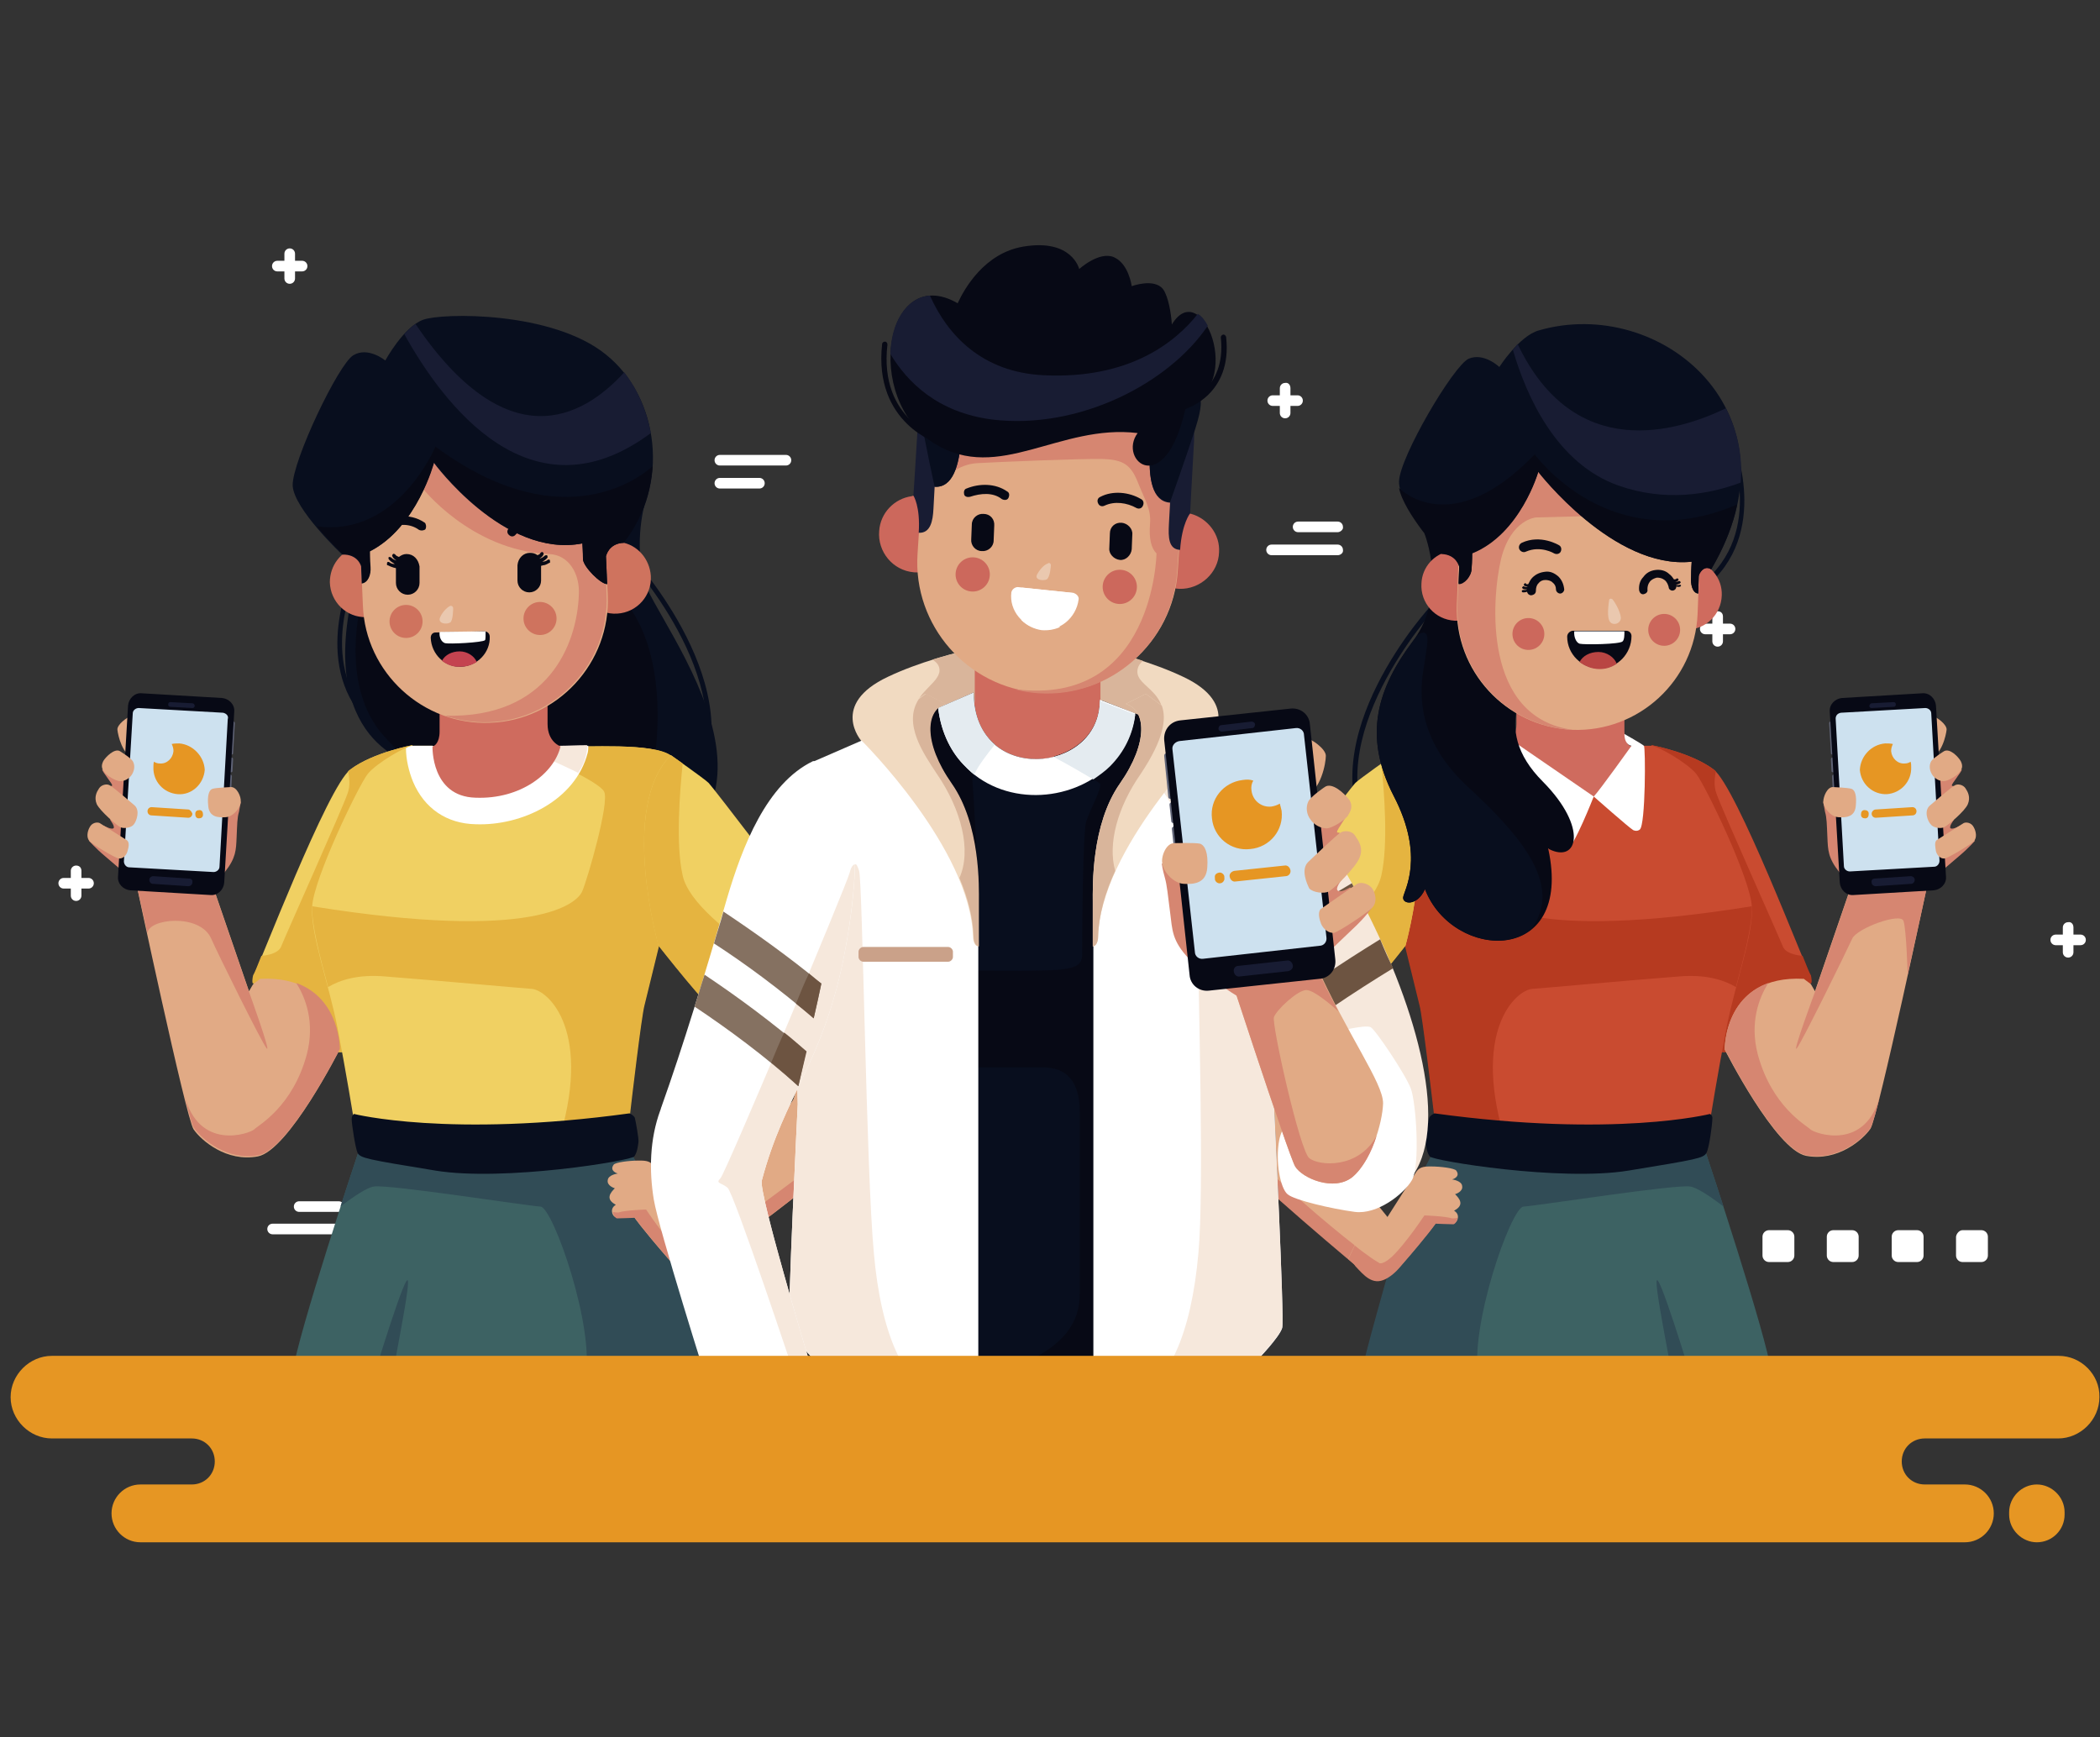 <?xml version="1.0" encoding="utf-8"?>
<!-- Generator: Adobe Illustrator 21.0.0, SVG Export Plug-In . SVG Version: 6.00 Build 0)  -->
<svg version="1.1" id="Layer_1" xmlns="http://www.w3.org/2000/svg" xmlns:xlink="http://www.w3.org/1999/xlink" x="0px" y="0px"
	 viewBox="0 0 355.9 294.4" style="enable-background:new 0 0 355.9 294.4;" xml:space="preserve">
<rect x="0" y="0" width="355.9" height="294.4" fill="#333333" stroke="none"/>
<style type="text/css">
	.st0{fill:#FFFFFF;}
	.st1{fill:#080E1E;}
	.st2{fill:#C94B30;}
	.st3{fill:#B63A20;}
	.st4{fill:#F6E8DC;}
	.st5{fill:#CF6B5E;}
	.st6{fill:#E1AA85;}
	.st7{fill:#D68671;}
	.st8{fill:#F0D062;}
	.st9{fill:#E5B440;}
	.st10{fill:#3D6263;}
	.st11{fill:#314C56;}
	.st12{fill:#5F6376;}
	.st13{fill:#070915;}
	.st14{fill:#CDE1EF;}
	.st15{fill:#E69623;}
	.st16{fill:#181C33;}
	.st17{fill:#CC685C;}
	.st18{fill:#B94543;}
	.st19{fill:#EAC8AF;}
	.st20{fill:#CF735E;}
	.st21{fill:#C44350;}
	.st22{fill:#F1DAC1;}
	.st23{fill:#D9B59B;}
	.st24{fill:#E4EBF0;}
	.st25{fill:#6D5441;}
	.st26{fill:#CAA189;}
	.st27{fill:#857161;}
</style>
<g id="Character_2_">
	<g>
		<g>
			<g>
				<path class="st0" d="M299.8,208.5h3.2c0.6,0,1.1,0.5,1.1,1.1v3.2c0,0.6-0.5,1.1-1.1,1.1h-3.2c-0.6,0-1.1-0.5-1.1-1.1v-3.2
					C298.7,209,299.2,208.5,299.8,208.5z"/>
				<path class="st0" d="M310.7,208.5h3.2c0.6,0,1.1,0.5,1.1,1.1v3.2c0,0.6-0.5,1.1-1.1,1.1h-3.2c-0.6,0-1.1-0.5-1.1-1.1v-3.2
					C309.6,209,310.1,208.5,310.7,208.5z"/>
				<path class="st0" d="M321.7,208.5h3.2c0.6,0,1.1,0.5,1.1,1.1v3.2c0,0.6-0.5,1.1-1.1,1.1h-3.2c-0.6,0-1.1-0.5-1.1-1.1v-3.2
					C320.6,209,321.1,208.5,321.7,208.5z"/>
				<path class="st0" d="M332.6,208.5h3.2c0.6,0,1.1,0.5,1.1,1.1v3.2c0,0.6-0.5,1.1-1.1,1.1h-3.2c-0.6,0-1.1-0.5-1.1-1.1v-3.2
					C331.6,209,332.1,208.5,332.6,208.5z"/>
			</g>
			<path class="st0" d="M226.7,94.1h-11.2c-0.5,0-0.9-0.4-0.9-0.9l0,0c0-0.5,0.4-0.9,0.9-0.9h11.2c0.5,0,0.9,0.4,0.9,0.9l0,0
				C227.7,93.7,227.2,94.1,226.7,94.1z"/>
			<path class="st0" d="M226.7,90.2H220c-0.5,0-0.9-0.4-0.9-0.9l0,0c0-0.5,0.4-0.9,0.9-0.9h6.7c0.5,0,0.9,0.4,0.9,0.9l0,0
				C227.7,89.7,227.2,90.2,226.7,90.2z"/>
			<path class="st0" d="M57.4,209.2H46.2c-0.5,0-0.9-0.4-0.9-0.9l0,0c0-0.5,0.4-0.9,0.9-0.9h11.2c0.5,0,0.9,0.4,0.9,0.9l0,0
				C58.3,208.8,57.9,209.2,57.4,209.2z"/>
			<path class="st0" d="M57.4,205.4h-6.7c-0.5,0-0.9-0.4-0.9-0.9l0,0c0-0.5,0.4-0.9,0.9-0.9h6.7c0.5,0,0.9,0.4,0.9,0.9l0,0
				C58.3,204.9,57.9,205.4,57.4,205.4z"/>
			<path class="st0" d="M122,77.1h11.2c0.5,0,0.9,0.4,0.9,0.9l0,0c0,0.5-0.4,0.9-0.9,0.9H122c-0.5,0-0.9-0.4-0.9-0.9l0,0
				C121.1,77.5,121.5,77.1,122,77.1z"/>
			<path class="st0" d="M122,81h6.7c0.5,0,0.9,0.4,0.9,0.9l0,0c0,0.5-0.4,0.9-0.9,0.9H122c-0.5,0-0.9-0.4-0.9-0.9l0,0
				C121.1,81.4,121.5,81,122,81z"/>
			<path class="st0" d="M218.7,65.8V67h1.2c0.5,0,0.9,0.4,0.9,0.9l0,0c0,0.5-0.4,0.9-0.9,0.9h-1.2v1.2c0,0.5-0.4,0.9-0.9,0.9l0,0
				c-0.5,0-0.9-0.4-0.9-0.9v-1.2h-1.2c-0.5,0-0.9-0.4-0.9-0.9l0,0c0-0.5,0.4-0.9,0.9-0.9h1.2v-1.2c0-0.5,0.4-0.9,0.9-0.9l0,0
				C218.3,64.8,218.7,65.2,218.7,65.8z"/>
			<path class="st0" d="M13.8,147.6v1.2h1.2c0.5,0,0.9,0.4,0.9,0.9l0,0c0,0.5-0.4,0.9-0.9,0.9h-1.2v1.2c0,0.5-0.4,0.9-0.9,0.9l0,0
				c-0.5,0-0.9-0.4-0.9-0.9v-1.2h-1.2c-0.5,0-0.9-0.4-0.9-0.9l0,0c0-0.5,0.4-0.9,0.9-0.9H12v-1.2c0-0.5,0.4-0.9,0.9-0.9l0,0
				C13.5,146.7,13.8,147.1,13.8,147.6z"/>
			<path class="st0" d="M50,43v1.2h1.2c0.5,0,0.9,0.4,0.9,0.9l0,0c0,0.5-0.4,0.9-0.9,0.9H50v1.2c0,0.5-0.4,0.9-0.9,0.9l0,0
				c-0.5,0-0.9-0.4-0.9-0.9v-1.2h-1.2c-0.5,0-0.9-0.4-0.9-0.9l0,0c0-0.5,0.4-0.9,0.9-0.9h1.2V43c0-0.5,0.4-0.9,0.9-0.9l0,0
				C49.6,42.1,50,42.5,50,43z"/>
			<path class="st0" d="M351.4,157.2v1.2h1.2c0.5,0,0.9,0.4,0.9,0.9l0,0c0,0.5-0.4,0.9-0.9,0.9h-1.2v1.2c0,0.5-0.4,0.9-0.9,0.9l0,0
				c-0.5,0-0.9-0.4-0.9-0.9v-1.2h-1.2c-0.5,0-0.9-0.4-0.9-0.9l0,0c0-0.5,0.4-0.9,0.9-0.9h1.2v-1.2c0-0.5,0.4-0.9,0.9-0.9l0,0
				C351,156.2,351.4,156.6,351.4,157.2z"/>
			<path class="st0" d="M292,104.5v1.2h1.2c0.5,0,0.9,0.4,0.9,0.9l0,0c0,0.5-0.4,0.9-0.9,0.9H292v1.2c0,0.5-0.4,0.9-0.9,0.9l0,0
				c-0.5,0-0.9-0.4-0.9-0.9v-1.2h-1.2c-0.5,0-0.9-0.4-0.9-0.9l0,0c0-0.5,0.4-0.9,0.9-0.9h1.2v-1.2c0-0.5,0.4-0.9,0.9-0.9l0,0
				C291.6,103.6,292,103.9,292,104.5z"/>
		</g>
		<g>
			<g>
				<path class="st1" d="M293,74.9c-0.1-0.2,0-0.4,0.2-0.5c0.2-0.1,0.4,0,0.5,0.2c0,0.1,6.7,15.9-4.9,25.1c-0.1,0.1-0.4,0.1-0.6-0.1
					c-0.1-0.1-0.1-0.4,0.1-0.6C299.5,90.2,293,75,293,74.9z"/>
				<path class="st1" d="M242.6,102.6c0.1-0.1,0.4-0.1,0.6,0c0.1,0.1,0.1,0.4,0,0.6c-0.1,0.1-20.4,22.2-10.4,38.9
					c0.1,0.2,0.1,0.4-0.1,0.6c-0.2,0.1-0.4,0.1-0.6-0.1C221.7,125.2,242.5,102.6,242.6,102.6z"/>
				<path class="st2" d="M279.9,126.3c0,0,6.6,1.2,10.5,4.1c3.9,2.9,15.6,33.6,16.4,34.9c0,0,0.2,0.7,0.1,1.3c0,0-9.1,3.7-14.4,11.7
					c0,0-2.2,0.4-3-1.7C288.5,174.5,279.9,126.3,279.9,126.3z"/>
				<path class="st3" d="M279.9,126.3c0,0,6.6,1.2,10.5,4.1c0.1,0.1,0.2,0.2,0.4,0.3c-0.2,1-0.4,2.5,0.1,3.8
					c0.8,2.4,10.4,23.8,11.2,25.8c0.4,1.2,2.1,1.6,3.4,1.7c0.7,1.8,1.2,3,1.4,3.3c0,0,0.2,0.7,0.1,1.3c0,0-9.1,3.7-14.4,11.7
					c0,0-2.2,0.4-3-1.7C288.5,174.5,279.9,126.3,279.9,126.3z"/>
				<path class="st2" d="M272.7,128.4l3.8-2c0,0,2.5,0,3.4,0c1,0,6.1,2.9,7.6,4.8s9.2,17.8,9.4,22.5c0.3,4.6-2.9,13.3-4.3,20.5
					c-1.4,7.2-2.8,15.8-2.8,15.8s-0.4,2.6-1.5,3c-1.2,0.4-6.4,1.8-11.2,2c-4.9,0.2-31.7-1-32.9-1.4c-1.2-0.4-0.6-0.7-1-4.1
					s-2-17-2.5-19c-0.5-2-2.5-10.2-2.5-10.2s2.9-22.4-2.1-32.2c3.1-2.3,14.3-1.4,18.7-1.6L272.7,128.4z"/>
				<path class="st3" d="M296.9,153.6c0.1,3.2-1.3,8.4-2.7,13.7c-2-1.2-5.1-2.2-9.7-1.8c-10.2,0.8-22,1.9-24.8,2.1
					c-2.8,0.2-10.6,7.2-4.3,26.7c-5.9-0.3-10.8-0.6-11.3-0.7c-1.2-0.4-0.6-0.7-1-4.1s-2-17-2.5-19c-0.5-2-2.5-10.2-2.5-10.2
					s2.9-22.4-2.1-32.2c3.1-2.3,14.3-1.4,18.7-1.6l4.3,0.5l0.2,0.7c0,0-10.9,4.6-11.8,6.5c-0.9,1.9,2.8,14.7,3.7,16.8
					C251.9,153.1,259,159.7,296.9,153.6z"/>
				<path class="st4" d="M251.8,131c-0.7-1.1-1.2-2.2-1.4-3.5c-0.1-0.4-0.1-0.8-0.1-1.2c1.8,0,3.4,0.1,4.6,0.1l4.3,0.5l0.2,0.7
					C259.3,127.6,255.2,129.3,251.8,131z"/>
				<path class="st5" d="M275.3,116c0,0,0,6.1,0,8s0.9,2.5,1.2,2.5c0,0,0.3,8.5-7.3,8.7c-7.6,0.3-13.3-4.1-14.4-8.7
					c0,0,2.2-0.7,2.2-3.8s0-13.3,0-13.3L275.3,116z"/>
				<path class="st6" d="M216,153.8l-2.8,1.3c0,0-10.7,15.6-12.8,19.4c-2.2,3.8-1.5,10.9,5.4,18.3c6.9,7.4,25,22.4,25,22.4
					s4-4.6,4.7-7.1v-1.4c0,0-18.5-22.7-18.7-23.5c-0.3-0.9-0.6-1.7,0.2-2.8c0.8-1.2,11.9-12.3,11.9-12.3S232.8,160.2,216,153.8z"/>
				<path class="st7" d="M199.3,178.5c-0.2,3.9,1.5,9.1,6.4,14.4c6.9,7.4,25,22.4,25,22.4s0.8-0.9,1.7-2.1
					C226.5,208.9,204.8,191.4,199.3,178.5z"/>
				<path class="st7" d="M216,153.8l-2.8,1.3c0,0-0.4,0.7-1.2,1.7c3.4,2.3,9.3,6.6,9.8,9.1c0.6,3-5.8,10.8-5.3,15.2
					c0.1-0.2,0.2-0.4,0.4-0.7c0.8-1.2,11.9-12.3,11.9-12.3S232.8,160.2,216,153.8z"/>
				<path class="st0" d="M270.1,135c0.9-0.9,6.4-8.6,6.4-8.6s-1.2-0.1-1.2-2c0,0,3,1.7,3.3,2c0.3,0.1,0.3,13.5-0.7,14.2
					c0,0-0.4,0.4-1.1,0.1C276.1,140.3,270.1,135,270.1,135z"/>
				<path class="st0" d="M270.1,135c0,0-3.4,8.7-4.6,9.1c-1.2,0.4-12.1-17.7-12.1-17.7l2.8-2.3l0.5,1.7L270.1,135z"/>
				<path class="st8" d="M236.1,128c0,0-5.7,4-6.4,4.7c-0.8,0.8-16.5,21.4-16.7,21.7c-0.2,0.2-0.1,0.5-0.1,0.5
					c7.5,3.8,12,10.9,15.7,16.2c0.5,0.7,9.6-10.9,9.6-10.9S244.8,136.8,236.1,128z"/>
				<path class="st9" d="M236.1,128c0,0-0.9,0.6-2,1.4c0.5,4.8,1.2,13.8,0,19c-1,4.6-8,9.9-12.8,13.2c2.9,3.2,5.2,6.7,7.3,9.6
					c0.5,0.7,9.6-10.9,9.6-10.9S244.8,136.8,236.1,128z"/>
				<path class="st10" d="M288.7,194.7l0.4,0.7c0,0,10.3,30.9,11.1,37.2c0.8,6.2-30.9,8.9-33.6,9.2c-2.7,0.3-32.1-3.3-32.7-4.2
					c-0.7-0.9-2.5-6.2-2.5-7.2c0-0.9,6.6-24,7.1-25.8c0.4-1.8,4.2-8.8,4.2-8.8L288.7,194.7z"/>
				<path class="st11" d="M288.7,194.7l0.4,0.7c0,0,1.3,3.8,3,9.1c-2.2-1.7-4.6-3.3-5.7-3.4c-2.5-0.4-26.1,3.3-28.2,3.4
					c-2.1,0.1-9.3,20.6-7.6,29c0.9,4.3-8.5,3.6-17.8,1.8c-0.7-1.9-1.5-4.3-1.5-4.9c0-0.9,6.6-24,7.1-25.8c0.4-1.8,4.2-8.8,4.2-8.8
					L288.7,194.7L288.7,194.7z M287.7,237c0,0-5.4-18-6.7-19.9c-1.3-1.9,2.8,17,2.8,19C283.7,238,287.7,237,287.7,237z"/>
				<path class="st1" d="M289.8,188.8c0,0-16.1,4.1-46.7-0.1c0,0-0.8,0.4-0.9,0.8c-0.1,0.4-0.7,3.5-0.6,4.1c0.1,0.7,0.2,1.7,0.7,2.4
					c0.4,0.7,22.1,4.3,33.7,2.4c11.6-1.9,12.7-2.1,13.2-3s1-5,1-5.7C290.3,189,289.8,188.8,289.8,188.8z"/>
				<path class="st6" d="M305.7,165.9l1.2,0.9l0.7,1.2l7.8-22.7l11.4,3.9c0,0-8.5,40.1-9.8,42.1c-1.3,1.9-5.6,5.6-10.9,4.6
					c-5.2-1-13.8-18-13.8-18S292.1,165.2,305.7,165.9z"/>
				<path class="st7" d="M307.6,168.1l7.8-22.7l11.4,3.9c0,0-1.6,7.4-3.5,15.9c0,0-0.2-7.6-0.7-9.1c-0.4-1.5-7.9,1.2-8.7,3
					s-8.6,17.7-9.4,18.6C303.7,178.6,307.6,168.1,307.6,168.1L307.6,168.1z M318.7,185.4c-2.4,9.9-11.2,6.7-11.9,6
					c-0.7-0.7-6.5-3.8-8.9-12.7c-1.4-5.4,0.2-9.6,1.8-12.1c-7.5,2.7-7.4,11.2-7.4,11.2s8.6,17,13.8,18c5.2,1,9.6-2.7,10.9-4.6
					C317.2,190.9,317.9,188.7,318.7,185.4z"/>
				<path class="st7" d="M310.3,135.2l-1.3,0.7c0,0,0.1,0.7,0.3,1.7c0.3,1,0.3,2.1,0.4,4.3c0.1,2.2,0.1,3.5,2,5.9
					c2,2.3,6.3,5.5,7.2,5.7c0.9,0.2,2.9,0.3,5.1-1.6c2.2-1.8,6-5.1,7.9-6.7c1.9-1.6,2.8-2.7,2.8-2.7l-2.6-2.5c0,0-1.1,0.6-1.5,0.4
					s0.5-1.4,0.5-1.4v-5.8c0,0-0.3,0.1-0.3-0.1c-0.1-0.2,1.6-2.2,1.7-2.7L310.3,135.2z"/>
				<path class="st6" d="M325.4,122.3c0,0,1.6-1,2.2-0.9s2.4,1.4,2.3,2.3c-0.1,0.9-0.8,4.3-3,5C324.7,129.4,325.4,122.3,325.4,122.3
					z"/>
				<path class="st12" d="M310.2,122.3L310.2,122.3c-0.1,0-0.2,0.1-0.2,0.3l0.3,5.1c0,0.1,0.1,0.2,0.3,0.2l0,0
					c0.1,0,0.2-0.1,0.2-0.3l-0.3-5.1C310.5,122.3,310.3,122.3,310.2,122.3z"/>
				<path class="st12" d="M310.5,128.4L310.5,128.4c-0.1,0-0.2,0.1-0.2,0.3l0.1,2c0,0.1,0.1,0.2,0.3,0.2l0,0c0.1,0,0.2-0.1,0.2-0.3
					l-0.1-2C310.8,128.5,310.7,128.4,310.5,128.4z"/>
				<path class="st12" d="M310.7,131.3L310.7,131.3c-0.1,0-0.2,0.1-0.2,0.3l0.1,2c0,0.1,0.1,0.2,0.3,0.2l0,0c0.1,0,0.2-0.1,0.2-0.3
					l-0.1-2C311,131.4,310.8,131.3,310.7,131.3z"/>
				<path class="st13" d="M312.2,118.3l13.6-0.8c1.2-0.1,2.2,0.9,2.3,2.1l1.7,29c0.1,1.2-0.9,2.2-2.1,2.3l-13.6,0.8
					c-1.2,0.1-2.2-0.9-2.3-2.1l-1.7-29C310,119.4,311,118.4,312.2,118.3z"/>
				<path class="st14" d="M312,120.8l14.3-0.8c0.5,0,1,0.4,1,0.9l1.4,25c0,0.5-0.4,1-0.9,1l-14.3,0.8c-0.5,0-1-0.4-1-0.9l-1.4-25
					C311.1,121.3,311.4,120.9,312,120.8z"/>
				<path class="st15" d="M319.5,126c0.4,0,0.9,0,1.3,0.1c-0.2,0.4-0.3,0.8-0.3,1.2c0.1,1.2,1.1,2.2,2.3,2.1c0.4,0,0.7-0.1,1-0.3
					c0.1,0.3,0.1,0.6,0.1,0.9c0.1,2.4-1.7,4.4-4.1,4.6c-2.4,0.1-4.4-1.7-4.6-4.1C315.3,128.2,317.1,126.2,319.5,126z"/>
				<path class="st16" d="M317.8,148.9l6-0.4c0.4,0,0.7,0.3,0.7,0.6l0,0c0,0.4-0.3,0.7-0.6,0.7l-6,0.4c-0.4,0-0.7-0.3-0.7-0.6l0,0
					C317.1,149.1,317.4,148.9,317.8,148.9z"/>
				<path class="st16" d="M317.2,119.2l3.7-0.2c0.2,0,0.4,0.1,0.4,0.4l0,0c0,0.2-0.1,0.4-0.4,0.4l-3.7,0.2c-0.2,0-0.4-0.1-0.4-0.4
					l0,0C316.9,119.4,317,119.2,317.2,119.2z"/>
				<path class="st15" d="M317.9,137.2l6.2-0.4c0.4,0,0.7,0.3,0.7,0.7l0,0c0,0.4-0.3,0.7-0.7,0.7l-6.2,0.4c-0.4,0-0.7-0.3-0.7-0.7
					l0,0C317.2,137.6,317.5,137.2,317.9,137.2z"/>
				<path class="st15" d="M316,137.3L316,137.3c0.4,0,0.7,0.2,0.7,0.6v0.1c0,0.4-0.2,0.7-0.6,0.7l0,0c-0.4,0-0.7-0.2-0.7-0.6v-0.1
					C315.4,137.6,315.6,137.3,316,137.3z"/>
				<path class="st6" d="M310.7,133.4c0,0,2.5,0.1,3.1,0.3c0.6,0.2,0.9,1.2,0.7,3c-0.2,1.8-1.7,1.9-3,1.8c-1.3-0.1-2.5-1.7-2.5-2.6
					C309,135,309.7,133.3,310.7,133.4z"/>
				<path class="st6" d="M329.5,127.3c0,0-1.8,1.1-2.2,1.7c-0.4,0.7-0.3,1.5,0.1,2.2c0.4,0.7,1.2,1.2,2,1.2c0.7,0,2.2-0.9,2.6-1.4
					c0.4-0.5,0.8-1,0.3-2C331.9,128.3,330.5,126.8,329.5,127.3z"/>
				<path class="st6" d="M327.1,136.5c0,0,3.6-3.1,4.2-3.4c0.5-0.3,1.4-0.1,1.8,0.5s0.9,1.5,0.4,2.7s-3.4,3.6-4,3.9
					s-1.9,0.1-2.3-0.5C326.7,139.2,326,137.4,327.1,136.5z"/>
				<path class="st6" d="M328.2,142.4c0,0,4.3-2.7,4.6-2.9c0.4-0.2,1.3-0.1,1.7,0.7c0.4,0.7,0.6,1.8,0,2.4c-0.6,0.6-4.3,2.8-4.9,2.9
					c-0.7,0.1-1.3-0.5-1.5-1.2C328,143.6,327.8,142.8,328.2,142.4z"/>
				<path class="st13" d="M241.4,90.4c0,0,4.1,10.1-1.9,18.2c-6,8-8.6,16-3.3,26.3c5.4,10.4,1.7,16.1,1.6,17.2
					c-0.1,1.2,2.4,1.5,3.7-1.4c4.7,12.2,25.2,13.1,20.9-6.8c0-0.1-0.1-0.1,0-0.1s0.1,0.1,0.1,0.1c4.9,2.5,6.7-3.6-1-11.4
					c-9.3-9.3-2.6-17.3,1.3-23.3C267.7,102,269.2,84,241.4,90.4z"/>
				<path class="st1" d="M240.1,107.8c-0.1,0.3-0.4,0.5-0.6,0.8c-6,8-8.6,16-3.3,26.3c5.4,10.4,1.7,16.1,1.6,17.2
					c-0.1,1.2,2.4,1.5,3.7-1.4c3,7.9,12.8,11.1,18,6.8c5.8-7.8-2.7-16.7-11-24.4c-8.3-7.8-7.9-15.6-7.3-19.4c0.6-3.8,1.1-6,0.3-6.4
					C240.9,107,240.1,107.8,240.1,107.8L240.1,107.8z"/>
				<path class="st5" d="M246.2,93.3c-0.1,0-0.3,0-0.4,0.1l0,0l0,0c-2.7,0.4-4.8,2.7-4.9,5.5c-0.2,3.3,2.3,6.1,5.6,6.3
					c3.3,0.2,6.1-2.3,6.3-5.6c0.1-1.9-0.7-3.6-2-4.9c0.1,1.7-0.3,3.9-2.5,4.1l0.2-3.4C248.4,93.9,247.1,93.3,246.2,93.3z"/>
				<path class="st5" d="M286.9,94.9c0.1,0,0.3,0.1,0.4,0.1l0,0l0,0c2.6,0.7,4.6,3,4.5,5.9c-0.1,3.3-2.8,5.9-6.1,5.8
					c-3.3-0.1-5.9-2.8-5.8-6.1c0.1-1.9,0.9-3.6,2.4-4.6c-0.2,1.7,0,3.9,2.2,4.3l0.1-3.4C284.7,95.4,286,94.8,286.9,94.9z"/>
				<path class="st6" d="M268.8,64.4L268.8,64.4c-11.2-0.4-20.7,8.3-21.2,19.6l-0.7,18.5c-0.4,11.2,8.3,20.7,19.6,21.2l0,0
					c11.2,0.4,20.7-8.3,21.2-19.6l0.7-18.5C288.8,74.4,280,64.8,268.8,64.4z"/>
				<path class="st7" d="M254.5,69.6c-4,3.5-6.6,8.6-6.8,14.4l-0.7,18.5c-0.4,11.2,8.3,20.7,19.6,21.2c-15.4-2-13.8-22.2-12.2-29
					c1.7-6.7,5.9-7,5.9-7l7.8-0.2l7-2.2c0,0,5.4-12.5,5.9-16.3c-0.6-0.5-1.2-0.9-1.9-1.4C273.9,67.3,260.1,69.4,254.5,69.6z"/>
				<path class="st1" d="M286.7,95.2c0,0-0.1,1.4-0.1,2.6c-0.1,1.2,0.2,2.7,1.2,2.8l0.1-2.9c0-0.5,0.9-2,2.1-1.2
					c15.7-26.4-8.5-46.5-29.2-40.5c-3.3,0.9-6.7,6.2-6.7,6.2s-2.6-2.5-5.2-1.4c-2.6,1.2-11.7,16.7-11.8,20.8
					c-0.1,4,7.2,12.2,7.2,12.2c2.6,0.1,3,2.2,3,2.2l-0.1,2.9c0.9,0.1,2.2-1.3,2.2-2.6c0.1-1.2,0.1-2.6,0.1-2.6
					c8.2-3.3,11.2-13.8,11.2-13.8S273.5,96.6,286.7,95.2z"/>
				
					<ellipse transform="matrix(1 -3.126549e-02 3.126549e-02 1 -3.198 8.867)" class="st17" cx="281.9" cy="106.7" rx="2.7" ry="2.7"/>
				
					<ellipse transform="matrix(1 -3.125975e-02 3.125975e-02 1 -3.231 8.146)" class="st17" cx="258.9" cy="107.4" rx="2.7" ry="2.7"/>
				<path class="st13" d="M264.2,92.4c0.4,0.2,0.5,0.7,0.3,1.1c-0.2,0.4-0.7,0.5-1.1,0.3c0,0-2.3-1.4-4.8-0.3
					c-0.4,0.2-0.9,0-1.1-0.4c-0.2-0.4,0-0.9,0.4-1.1C261.1,90.5,264.2,92.4,264.2,92.4z"/>
				<path d="M283.6,91.3c0.4,0.1,0.6,0.7,0.4,1.1c-0.1,0.4-0.7,0.6-1.1,0.4c0,0-2.5-1.1-4.8,0.4c-0.4,0.2-0.9,0.1-1.2-0.2
					c-0.2-0.4-0.1-0.9,0.2-1.2C280.3,90,283.6,91.3,283.6,91.3z"/>
				<path class="st13" d="M265.6,107.9c0,3,2.5,5.4,5.5,5.4s5.4-2.5,5.4-5.5l0,0c0-0.5-0.4-0.9-0.9-0.9h-9.1
					C266,107,265.6,107.4,265.6,107.9L265.6,107.9z"/>
				<path class="st18" d="M267.7,112.2c0.9,0.7,2.1,1.2,3.4,1.2c1.1,0,2-0.3,2.9-0.9c-0.4-1.1-1.7-2-3.1-2
					C269.4,110.5,268.2,111.2,267.7,112.2z"/>
				<path class="st0" d="M275.3,107h-8.5c-0.1,0.9,0.3,1.9,0.9,2.1c0.8,0.2,6.9,0.1,7.3-0.4C275.3,108.4,275.3,107.6,275.3,107z"/>
				<path class="st16" d="M256.4,59.3c2.3,7.9,7.4,19.3,17.9,23c8,2.8,15.3,1.5,20.7-0.5c0.4-4.6-0.6-8.9-2.5-12.6
					c-8.3,4-25.7,9.3-35.3-10.9C256.9,58.6,256.7,59,256.4,59.3z"/>
				<path class="st19" d="M272.7,101.8c0,0-0.4,2.3,0,3.3c0.4,1.1,2,0.7,2-0.4c-0.1-1.2-1.2-2.9-1.4-3.1
					C273.1,101.4,272.7,101.4,272.7,101.8z"/>
				<path class="st13" d="M286.7,95.2c0,0-0.1,1.4-0.1,2.6c-0.1,1.2,0.2,2.7,1.2,2.8l0.1-2.9c0-0.5,0.9-2,2.1-1.2
					c2.2-3.8,3.7-7.5,4.4-11c-21.5,9.3-34.3-8.5-34.3-8.5c-14.3,14.9-23,5.7-23,5.7c0.8,4.2,7.2,11.2,7.2,11.2c2.6,0.1,3,2.2,3,2.2
					l-0.1,2.9c0.9,0.1,2.2-1.3,2.2-2.6c0.1-1.2,0.1-2.6,0.1-2.6c8.2-3.3,11.2-13.8,11.2-13.8S273.5,96.6,286.7,95.2z"/>
				<path class="st13" d="M282.8,99.5c-0.1-0.4-0.3-0.9-0.7-1.2s-0.8-0.4-1.3-0.4c-0.4,0.1-0.9,0.3-1.2,0.7
					c-0.3,0.4-0.4,0.8-0.4,1.3c0.1,0.4-0.2,0.7-0.6,0.8s-0.7-0.2-0.8-0.6c-0.1-0.8,0.1-1.7,0.7-2.3c0.5-0.7,1.2-1.1,2.1-1.2
					c0.8-0.1,1.7,0.1,2.3,0.7c0.4,0.3,0.6,0.6,0.8,0.9c0.1,0,0.3,0,0.4-0.1c0.1-0.1,0.2-0.1,0.3,0s0.1,0.2,0,0.3
					c-0.1,0.1-0.4,0.2-0.5,0.2l0,0c0.1,0,0.4,0,0.6-0.1c0.1-0.1,0.2,0,0.3,0.1c0.1,0.1,0,0.2-0.1,0.3c-0.2,0.1-0.5,0.2-0.7,0.2l0,0
					c0.2,0.1,0.4,0.1,0.7,0c0.1,0,0.2,0.1,0.2,0.1c0,0.1-0.1,0.2-0.1,0.2c-0.2,0.1-0.4,0.1-0.7,0c0,0.4-0.3,0.7-0.7,0.7
					C283.2,100.1,282.8,99.9,282.8,99.5z"/>
				<path class="st13" d="M260.3,100.1c0-0.4,0.1-0.9,0.4-1.2c0.3-0.4,0.7-0.6,1.2-0.6c0.4,0,0.9,0.1,1.2,0.4
					c0.4,0.3,0.6,0.7,0.6,1.2c0,0.4,0.4,0.7,0.7,0.7c0.4,0,0.7-0.4,0.7-0.7c-0.1-0.9-0.4-1.6-1-2.2c-0.7-0.6-1.4-0.9-2.2-0.8
					c-0.9,0.1-1.6,0.4-2.2,1c-0.3,0.3-0.5,0.7-0.7,1.1c-0.1,0-0.3,0.1-0.4-0.1c-0.1-0.1-0.2-0.1-0.3,0.1c-0.1,0.1-0.1,0.2,0.1,0.3
					c0.2,0.1,0.4,0.1,0.5,0.1l0,0c-0.1,0.1-0.4,0.1-0.6,0c-0.1-0.1-0.2,0-0.3,0.1c-0.1,0.1,0,0.2,0.1,0.3c0.3,0.1,0.5,0.1,0.7,0.1
					l0,0c-0.1,0.1-0.4,0.1-0.7,0.1c-0.1,0-0.2,0.1-0.2,0.2s0.1,0.2,0.2,0.2c0.2,0,0.4,0,0.7-0.1c0.1,0.4,0.4,0.6,0.7,0.6
					C260.1,100.8,260.3,100.5,260.3,100.1z"/>
				<g>
					<path class="st6" d="M228.5,213.3c2.7,2,4.3,6.4,9,1.1c4.7-5.4,5.9-7.2,5.9-7.2s2.5,0.1,3,0.1c0.5,0,1.1-1.2,0.3-1.9
						c-0.8-0.7-0.5-0.1-0.5-0.1c2.2-1,1.1-2.2,0.4-2.9c0,0,1.4-0.4,1.2-1.4c-0.1-0.9-1.7-1.1-1.7-1.1s1.5-0.4,0.7-1.5
						c-0.3-0.4-2.6-0.7-4.3-0.7c-1.3,0-2,0.1-2.6,1.1l-5.1,8l-2.2-2L228.5,213.3z"/>
					<path class="st7" d="M241.4,206c0,0-3.1,4.7-5.5,7c-0.9,0.8-1.6,1.2-2.1,1.1c-0.1-0.1-0.7-0.4-1.4-0.9
						c-0.7-0.5-1.7-1.2-2.8-2.1l-1.1,2.3c0.4,0.4,0.9,0.7,1.2,1.2c1.5,1.6,2.9,3.3,5.1,2.2c0.8-0.4,1.7-1.1,2.6-2.2
						c4.7-5.4,5.9-7.2,5.9-7.2s2.5,0.1,3,0.1c0.3,0,0.7-0.6,0.7-1.1c-0.3,0.1-0.6,0.1-0.9,0.1C244.8,206.1,241.4,206,241.4,206z"/>
				</g>
			</g>
			<g>
				<g>
					<g>
						<path class="st1" d="M59.8,99.1c0.1-0.2,0-0.4-0.2-0.5c-0.2-0.1-0.4,0-0.5,0.2c0,0.1-6.7,15.9,4.9,25.1
							c0.1,0.1,0.4,0.1,0.6-0.1c0.1-0.1,0.1-0.4-0.1-0.6C53.4,114.4,59.8,99.2,59.8,99.1z"/>
						<path class="st1" d="M101.6,78l8,6.2c0,0-2.2,6.3-0.6,13.8c1.7,7.5,34.3,44.6-12.5,52.6c-46.8,8-25-20.7-25-20.7
							s-16.3-2.3-12.4-26C63,80.3,101.6,78,101.6,78z"/>
						<path class="st13" d="M71.2,130.4c0.2-0.3,0.4-0.5,0.4-0.5s-0.6-0.1-1.5-0.4c-1.6-1.2-3.3-2.8-4.9-4.6
							c-8.1-8.8-3.8-23.6-3.8-23.6l3.4-1.7c0,0,6.7-3.8,8.5-4.8c1.8-1,24.3-3.5,32.8,7.3c8.4,10.8,4.4,29.3,4.4,29.3
							s-26.4,3.8-28,3.9C81.4,135.5,76.8,134.5,71.2,130.4z"/>
						<path class="st1" d="M107.2,94.4c-0.1-0.1-0.4-0.1-0.6,0c-0.1,0.1-0.1,0.4,0,0.6c0.1,0.1,20.4,22.2,10.4,38.9
							c-0.1,0.2-0.1,0.4,0.1,0.6s0.4,0.1,0.6-0.1C128.1,117.1,107.2,94.5,107.2,94.4z"/>
					</g>
					<path class="st8" d="M69.9,126.3c0,0-6.6,1.2-10.5,4.1c-3.9,2.9-15.6,33.6-16.4,34.9c0,0-0.2,0.7-0.1,1.3
						c0,0,9.1,3.7,14.4,11.7c0,0,2.2,0.4,3-1.7C61.3,174.5,69.9,126.3,69.9,126.3z"/>
					<path class="st9" d="M69.9,126.3c0,0-6.6,1.2-10.5,4.1c-0.1,0.1-0.2,0.2-0.4,0.3c0.2,1,0.4,2.5-0.1,3.8
						c-0.8,2.4-10.4,23.8-11.2,25.8c-0.4,1.2-2.1,1.6-3.4,1.7c-0.7,1.8-1.2,3-1.4,3.3c0,0-0.2,0.7-0.1,1.3c0,0,9.1,3.7,14.4,11.7
						c0,0,2.2,0.4,3-1.7C61.3,174.5,69.9,126.3,69.9,126.3z"/>
					<path class="st8" d="M77.1,128.4l-3.8-2c0,0-2.5,0-3.4,0c-1,0-6.1,2.9-7.6,4.8c-1.5,1.9-9.2,17.8-9.4,22.5
						c-0.3,4.6,2.9,13.3,4.3,20.5c1.4,7.2,2.8,15.8,2.8,15.8s0.4,2.6,1.5,3c1.2,0.4,6.4,1.8,11.2,2c4.9,0.2,31.7-1,32.9-1.4
						c1.2-0.4,0.6-0.7,1-4.1c0.4-3.5,2-17,2.5-19s2.5-10.2,2.5-10.2s-2.9-22.4,2.1-32.2c-3.1-2.3-14.3-1.4-18.7-1.6L77.1,128.4z"/>
					<path class="st9" d="M52.9,153.6c-0.1,3.2,1.3,8.4,2.7,13.7c2-1.2,5.1-2.2,9.7-1.8c10.2,0.8,22,1.9,24.8,2.1
						c2.8,0.2,10.6,7.2,4.3,26.7c5.9-0.3,10.8-0.6,11.3-0.7c1.2-0.4,0.6-0.7,1-4.1c0.4-3.5,2-17,2.5-19s2.5-10.2,2.5-10.2
						s-2.9-22.4,2.1-32.2c-3.1-2.3-14.3-1.4-18.7-1.6l-4.3,0.5l-0.2,0.7c0,0,10.9,4.6,11.8,6.5c0.9,1.9-2.8,14.7-3.7,16.8
						C97.9,153.1,90.8,159.7,52.9,153.6z"/>
					<path class="st0" d="M77.1,128.4l-3.8-2c0,0-2.5,0-3.4,0c-0.2,0-0.6,0.1-1.1,0.4c0,1.9,0.5,4,1.2,5.7c1.9,4.5,5.7,7.1,10.6,7.2
						c7.8,0.3,16.9-4,19-12.1c0.1-0.4,0.1-0.8,0.1-1.2c-1.8,0-3.4,0.1-4.6,0.1L77.1,128.4z"/>
					<path class="st4" d="M98,131c0.7-1.1,1.2-2.2,1.4-3.5c0.1-0.4,0.1-0.8,0.1-1.2c-1.8,0-3.4,0.1-4.6,0.1l-4.3,0.5l-0.2,0.7
						C90.6,127.6,94.6,129.3,98,131z"/>
					<path class="st5" d="M74.5,116c0,0,0,6.1,0,8s-0.9,2.5-1.2,2.5c0,0-0.3,8.5,7.3,8.7c7.6,0.3,13.3-4.1,14.4-8.7
						c0,0-2.2-0.7-2.2-3.8s0-13.3,0-13.3L74.5,116z"/>
					<path class="st6" d="M133.8,153.8l2.8,1.3c0,0,10.7,15.6,12.8,19.4c2.2,3.8,2.7,11.8-4.2,19.2c-6.9,7.4-27.2,21.5-27.2,21.5
						s-2.8-4.6-3.6-7.1c3.3-4.5,19.6-20.1,20.1-21.9c0.3-0.9,0.6-1.7-0.2-2.8S121,168.1,121,168.1S117,160.2,133.8,153.8z"/>
					<path class="st8" d="M113.7,128c0,0,5.7,4,6.4,4.7c0.8,0.8,16.5,21.4,16.7,21.7c0.2,0.2,0.1,0.5,0.1,0.5
						c-7.5,3.8-12,10.9-15.7,16.2c-0.5,0.7-9.6-10.9-9.6-10.9S104.9,136.8,113.7,128z"/>
					<path class="st9" d="M113.7,128c0,0,0.9,0.6,2,1.4c-0.5,4.8-1.2,13.8,0,19c1,4.6,8,9.9,12.8,13.2c-2.9,3.2-5.2,6.7-7.3,9.6
						c-0.5,0.7-9.6-10.9-9.6-10.9S104.9,136.8,113.7,128z"/>
					<path class="st10" d="M61.1,194.7l-0.4,0.7c0,0-10.3,30.9-11.1,37.2c-0.8,6.2,30.9,8.9,33.6,9.2c2.7,0.3,32.1-3.3,32.7-4.2
						c0.7-0.9,2.5-6.2,2.5-7.2c0-0.9-6.6-24-7.1-25.8c-0.4-1.8-4.2-8.8-4.2-8.8L61.1,194.7z"/>
					<path class="st11" d="M61.1,194.7l-0.4,0.7c0,0-1.3,3.8-3,9.1c2.2-1.7,4.6-3.3,5.7-3.4c2.5-0.4,26.1,3.3,28.2,3.4
						c2.1,0.1,9.3,20.6,7.6,29c-0.9,4.3,8.5,3.6,17.8,1.8c0.7-1.9,1.5-4.3,1.5-4.9c0-0.9-6.6-24-7.1-25.8c-0.4-1.8-4.2-8.8-4.2-8.8
						L61.1,194.7L61.1,194.7z M62.2,237c0,0,5.4-18,6.7-19.9c1.3-1.9-2.8,17-2.8,19C66.1,238,62.2,237,62.2,237z"/>
					<path class="st20" d="M60.9,92.6c-0.1,0.1-0.3,0.1-0.4,0.1l0,0l0,0c-2.7,0.7-4.6,3.1-4.6,6c0.1,3.3,2.8,6,6.2,5.9
						c3.3-0.1,6-2.8,5.9-6.2c-0.1-2-1-3.7-2.5-4.7c0.2,1.8,0,4-2.2,4.3l-0.1-3.5C63.2,93.1,61.9,92.5,60.9,92.6z"/>
					<path class="st20" d="M104.8,91.8c0.1,0,0.3,0,0.4,0.1l0,0l0,0c2.8,0.4,4.9,2.8,5.1,5.7c0.2,3.3-2.3,6.2-5.7,6.4
						c-3.3,0.2-6.2-2.3-6.4-5.7c-0.1-2,0.7-3.7,2-4.9c-0.1,1.8,0.3,4,2.6,4.1l-0.2-3.5C102.6,92.6,103.9,91.8,104.8,91.8z"/>
					<path class="st6" d="M80.6,62.1L80.6,62.1c-11.4,0.4-20.4,10.2-19.9,21.6l0.8,18.9c0.4,11.4,10.2,20.4,21.6,19.9l0,0
						c11.4-0.4,20.4-10.2,19.9-21.6L102.1,82C101.7,70.6,92,61.6,80.6,62.1z"/>
					<path class="st7" d="M80.6,62.1L80.6,62.1c-10.9,0.4-19.5,9.2-19.9,19.8c0.3,0.9,0.7,1.9,1.4,2.8l9.3-2.2
						c0,0,8.3,10.8,21.6,11.4c3.5,0.1,5.3,3.5,5.1,6.9c-0.3,8.3-5.1,21-22.7,20.5c2.4,0.8,4.9,1.2,7.5,1.1l0,0
						c11.4-0.4,20.4-10.2,19.9-21.6L102.1,82C101.7,70.6,92,61.6,80.6,62.1z"/>
					
						<ellipse transform="matrix(1 -2.182474e-02 2.182474e-02 1 -2.266 2.022)" class="st20" cx="91.5" cy="104.8" rx="2.8" ry="2.8"/>
					
						<ellipse transform="matrix(1 -2.203543e-02 2.203543e-02 1 -2.303 1.542)" class="st20" cx="68.8" cy="105.3" rx="2.8" ry="2.8"/>
					<path class="st13" d="M92.2,89.3c0.4,0.1,0.8-0.2,0.9-0.7c0.1-0.4-0.2-0.8-0.7-0.9c-0.7-0.1-1.5-0.1-2.2-0.1
						c-1.5,0.1-3,0.8-4,2c-0.3,0.3-0.3,0.8,0.1,1.1c0.3,0.3,0.8,0.3,1.1-0.1C88.6,89.4,90.6,89,92.2,89.3z"/>
					<path class="st13" d="M66,89.4c1.6-0.6,3.5-0.7,5,0.4c0.4,0.2,0.9,0.1,1.1-0.1c0.2-0.4,0.1-0.9-0.1-1.1
						c-1.3-0.9-2.8-1.2-4.3-1.1c-0.7,0.1-1.5,0.2-2.2,0.5c-0.4,0.1-0.6,0.6-0.4,1C65.2,89.3,65.6,89.5,66,89.4z"/>
					<path class="st1" d="M98.7,92.1c0,0,0.1,1.4,0.1,2.7c0.1,1.3,3,4.2,4.1,4.2l-0.2-4.7c0,0,0.4-2.2,3-2.3
						c7.8-9.7,6.1-24.6-3-31.9c-9.1-7.4-27.8-7.1-31-5.9c-3.3,1.2-6.4,6.9-6.4,6.9s-2.9-2.4-5.4-0.9c-2.5,1.4-10.4,18-10.3,22.1
						C49.8,86.3,58,94,58,94c2.7-0.1,3.2,2,3.2,2l0.1,2.9c1-0.1,1.5-1.4,1.4-2.7s-0.1-2.7-0.1-2.7c8-4,10.9-15.1,10.9-15.1
						S85.4,94.7,98.7,92.1z"/>
					<path class="st16" d="M110.3,73.4c-0.7-3.8-2.2-7.3-4.5-10.3c-7.2,7.9-19.9,14.6-35.4-8.2c-0.7,0.5-1.3,1.1-1.9,1.7
						C75.1,68.5,90,88.5,110.3,73.4z"/>
					<path class="st13" d="M98.7,92.1c0,0,0.1,1.4,0.1,2.7c0.1,1.3,3,4.2,4.1,4.2l-0.2-4.7c0,0,0.4-2.2,3-2.3c3-3.8,4.6-8.4,4.9-13
						c0,0-13.8,13.7-36.8-3.3c0,0-6.4,15.4-20.1,13.5c2.2,2.6,4.4,4.7,4.4,4.7c2.7-0.1,3.2,2,3.2,2l0.1,2.9c1-0.1,1.5-1.4,1.4-2.7
						s-0.1-2.7-0.1-2.7c8-4,10.9-15.1,10.9-15.1S85.4,94.7,98.7,92.1z"/>
					<path class="st19" d="M76.8,103.1c0,0,0,2.1-0.5,2.4c-0.6,0.4-2.2,0.2-1.7-0.9c0.5-1.1,1.4-1.8,1.7-1.9
						C76.5,102.6,76.8,102.8,76.8,103.1z"/>
					<g>
						<path class="st13" d="M73,108.1c0.1,2.8,2.4,5,5.1,4.9c2.8-0.1,5-2.4,4.9-5.1l0,0c0-0.5-0.4-0.9-0.9-0.9l-8.3,0.2
							C73.3,107.2,73,107.6,73,108.1L73,108.1z"/>
						<path class="st21" d="M74.9,112c0.9,0.7,2,1.1,3.2,1c1,0,1.9-0.3,2.7-0.8c-0.4-1-1.6-1.8-2.9-1.8S75.4,111,74.9,112z"/>
						<path class="st0" d="M82.3,107l-7.8,0.1c-0.1,0.9,0.3,1.7,0.9,1.9c0.7,0.2,6.4-0.1,6.8-0.5C82.3,108.4,82.3,107.7,82.3,107z"
							/>
					</g>
					<path class="st13" d="M89.8,93.7L89.8,93.7c0.5,0,0.9,0.1,1.3,0.4c0.1-0.1,0.4-0.1,0.5-0.4c0.1-0.1,0.3-0.2,0.4-0.1
						c0.1,0.1,0.2,0.3,0.1,0.4c-0.1,0.3-0.4,0.5-0.7,0.7l0,0c0.3-0.1,0.6-0.2,0.9-0.5c0.1-0.1,0.3-0.1,0.4-0.1
						c0.1,0.1,0.1,0.3,0.1,0.4c-0.3,0.4-0.7,0.6-0.9,0.7l0,0c0.3,0,0.7-0.1,0.9-0.3c0.1-0.1,0.4-0.1,0.4,0.1s0.1,0.4-0.1,0.4
						c-0.4,0.2-0.7,0.4-1,0.4l-0.4,0.1v2.5c0,1.1-0.9,2-2,2l0,0c-1.1,0-2-0.9-2-2v-2.6C87.8,94.6,88.7,93.7,89.8,93.7z"/>
					<path class="st13" d="M68.9,93.9L68.9,93.9c-0.5,0-0.9,0.2-1.3,0.5c-0.1-0.1-0.4-0.1-0.6-0.4c-0.1-0.1-0.3-0.2-0.4-0.1
						c-0.1,0.1-0.2,0.3-0.1,0.4c0.1,0.3,0.4,0.5,0.7,0.7l0,0c-0.3-0.1-0.6-0.2-0.9-0.5c-0.1-0.1-0.3-0.1-0.4-0.1
						c-0.1,0.1-0.1,0.4,0.1,0.5c0.3,0.4,0.7,0.5,0.9,0.7l0,0c-0.3,0-0.7-0.1-0.9-0.3c-0.1-0.1-0.4-0.1-0.4,0.1s-0.1,0.4,0.1,0.4
						c0.4,0.2,0.7,0.3,1,0.4l0.4,0.1v2.5c0,1.1,0.9,2,2,2l0,0c1.1,0,2-0.9,2-2V96C70.9,94.8,70.1,93.9,68.9,93.9z"/>
					<path class="st1" d="M60,188.8c0,0,16.1,4.1,46.7-0.1c0,0,0.8,0.4,0.9,0.8c0.1,0.4,0.7,3.5,0.6,4.1c-0.1,0.7-0.2,1.7-0.7,2.4
						c-0.4,0.7-22.1,4.3-33.7,2.4c-11.6-1.9-12.7-2.1-13.2-3c-0.4-0.9-1-5-1-5.7C59.6,189,60,188.8,60,188.8z"/>
					<path class="st6" d="M44.1,165.9l-1.2,0.9l-0.7,1.2l-7.8-22.7L23,149.3c0,0,8.5,40.1,9.8,42.1c1.3,1.9,5.6,5.6,10.9,4.6
						c5.2-1,13.8-18,13.8-18S57.7,165.2,44.1,165.9z"/>
					<path class="st7" d="M42.2,168.1l-7.8-22.7L23,149.3c0,0,0.1,0.4,2,8.9c0-2.5,8.9-3.5,10.8,0.9c0.8,1.9,8.6,17.7,9.4,18.6
						C46,178.6,42.2,168.1,42.2,168.1L42.2,168.1z M31.2,185.4c2.4,9.9,11.2,6.7,11.9,6c0.7-0.7,6.5-3.8,8.9-12.7
						c1.4-5.4-0.2-9.6-1.8-12.1c7.5,2.7,7.4,11.2,7.4,11.2s-8.6,17-13.8,18c-5.2,1-9.6-2.7-10.9-4.6C32.6,190.9,32,188.7,31.2,185.4
						z"/>
					<g>
						<path class="st7" d="M39.5,135.2l1.3,0.7c0,0-0.1,0.7-0.3,1.7c-0.3,1-0.3,2.1-0.4,4.3c-0.1,2.2-0.1,3.5-2,5.9
							c-2,2.3-6.3,5.5-7.2,5.7c-0.9,0.2-2.9,0.3-5.1-1.6c-2.2-1.8-6-5.1-7.9-6.7c-1.9-1.6-2.8-2.7-2.8-2.7l2.6-2.5
							c0,0,1.1,0.6,1.5,0.4s-0.5-1.4-0.5-1.4v-5.8c0,0,0.3,0.1,0.3-0.1c0.1-0.2-1.6-2.2-1.7-2.7L39.5,135.2z"/>
						<path class="st6" d="M24.4,122.3c0,0-1.6-1-2.2-0.9s-2.4,1.4-2.3,2.3c0.1,0.9,0.8,4.3,3,5C25,129.4,24.4,122.3,24.4,122.3z"/>
						<g>
							<path class="st12" d="M39.6,122.3L39.6,122.3c0.1,0,0.2,0.1,0.2,0.3l-0.3,5.1c0,0.1-0.1,0.2-0.3,0.2l0,0
								c-0.1,0-0.2-0.1-0.2-0.3l0.3-5.1C39.3,122.3,39.5,122.3,39.6,122.3z"/>
							<path class="st12" d="M39.3,128.4L39.3,128.4c0.1,0,0.2,0.1,0.2,0.3l-0.1,2c0,0.1-0.1,0.2-0.3,0.2l0,0
								c-0.1,0-0.2-0.1-0.2-0.3l0.1-2C39,128.5,39.1,128.4,39.3,128.4z"/>
							<path class="st12" d="M39.1,131.3L39.1,131.3c0.1,0,0.2,0.1,0.2,0.3l-0.1,2c0,0.1-0.1,0.2-0.3,0.2l0,0
								c-0.1,0-0.2-0.1-0.2-0.3l0.1-2C38.8,131.4,39,131.3,39.1,131.3z"/>
							<path class="st13" d="M37.6,118.3L24,117.5c-1.2-0.1-2.2,0.9-2.3,2.1l-1.7,29c-0.1,1.2,0.9,2.2,2.1,2.3l13.6,0.8
								c1.2,0.1,2.2-0.9,2.3-2.1l1.7-29C39.8,119.4,38.8,118.4,37.6,118.3z"/>
							<path class="st14" d="M37.8,120.8L23.5,120c-0.5,0-1,0.4-1,0.9L21,146c0,0.5,0.4,1,0.9,1l14.3,0.8c0.5,0,1-0.4,1-0.9l1.4-25
								C38.8,121.3,38.3,120.9,37.8,120.8z"/>
							<path class="st15" d="M30.4,126c-0.4,0-0.9,0-1.3,0.1c0.2,0.4,0.3,0.8,0.3,1.2c-0.1,1.2-1.1,2.2-2.3,2.1
								c-0.4,0-0.7-0.1-1-0.3c-0.1,0.3-0.1,0.6-0.1,0.9c-0.1,2.4,1.7,4.4,4.1,4.6s4.4-1.7,4.6-4.1C34.6,128.2,32.7,126.2,30.4,126z"
								/>
							<path class="st16" d="M32,148.9l-6-0.4c-0.4,0-0.7,0.3-0.7,0.6l0,0c0,0.4,0.3,0.7,0.6,0.7l6,0.4c0.4,0,0.7-0.3,0.7-0.6l0,0
								C32.7,149.1,32.4,148.9,32,148.9z"/>
							<path class="st16" d="M32.6,119.2l-3.7-0.2c-0.2,0-0.4,0.1-0.4,0.4l0,0c0,0.2,0.1,0.4,0.4,0.4l3.7,0.2c0.2,0,0.4-0.1,0.4-0.4
								l0,0C33,119.4,32.8,119.2,32.6,119.2z"/>
							<g>
								<path class="st15" d="M31.9,137.2l-6.2-0.4c-0.4,0-0.7,0.3-0.7,0.7l0,0c0,0.4,0.3,0.7,0.7,0.7l6.2,0.4
									c0.4,0,0.7-0.3,0.7-0.7l0,0C32.5,137.6,32.2,137.2,31.9,137.2z"/>
								<path class="st15" d="M33.8,137.3L33.8,137.3c-0.4,0-0.7,0.2-0.7,0.6v0.1c0,0.4,0.2,0.7,0.6,0.7l0,0c0.4,0,0.7-0.2,0.7-0.6
									v-0.1C34.4,137.6,34.2,137.3,33.8,137.3z"/>
							</g>
						</g>
						<path class="st6" d="M39.1,133.4c0,0-2.5,0.1-3.1,0.3c-0.6,0.2-0.9,1.2-0.7,3c0.2,1.8,1.7,1.9,3,1.8c1.3-0.1,2.5-1.7,2.5-2.6
							C40.9,135,40.1,133.3,39.1,133.4z"/>
						<path class="st6" d="M20.3,127.3c0,0,1.8,1.1,2.2,1.7c0.4,0.7,0.3,1.5-0.1,2.2c-0.4,0.7-1.2,1.2-2,1.2s-2.2-0.9-2.6-1.4
							c-0.4-0.5-0.8-1-0.3-2C17.9,128.3,19.4,126.8,20.3,127.3z"/>
						<path class="st6" d="M22.8,136.5c0,0-3.6-3.1-4.2-3.4c-0.5-0.3-1.4-0.1-1.8,0.5s-0.9,1.5-0.4,2.7c0.6,1.2,3.4,3.6,4,3.9
							s1.9,0.1,2.3-0.5C23.1,139.2,23.8,137.4,22.8,136.5z"/>
						<path class="st6" d="M21.5,142.4c0,0-4.3-2.7-4.6-2.9c-0.4-0.2-1.3-0.1-1.7,0.7c-0.4,0.7-0.6,1.8,0,2.4s4.3,2.8,4.9,2.9
							c0.7,0.1,1.3-0.5,1.5-1.2C21.8,143.6,22,142.8,21.5,142.4z"/>
					</g>
				</g>
				<g>
					<path class="st6" d="M122.3,212.3c-2.7,2-4.3,6.5-9,1.1c-4.7-5.4-5.9-7.2-5.9-7.2s-2.5,0.1-3,0.1c-0.5,0-1.1-1.2-0.3-1.9
						c0.8-0.7,0.5-0.1,0.5-0.1c-2.2-1-1.1-2.2-0.4-2.9c0,0-1.4-0.4-1.2-1.4c0.1-0.9,1.7-1.1,1.7-1.1s-1.5-0.4-0.7-1.5
						c0.3-0.4,2.6-0.7,4.3-0.7c1.3,0,2,0.1,2.6,1.1l5.1,8l2.2-2L122.3,212.3z"/>
					<path class="st7" d="M109.5,205c0,0,3.1,4.7,5.5,7c0.9,0.8,1.6,1.2,2.1,1.1c0.1-0.1,0.7-0.4,1.4-0.9c0.7-0.5,1.7-1.2,2.8-2.1
						l1.1,2.3c-0.4,0.4-0.9,0.7-1.2,1.2c-1.5,1.6-2.9,3.3-5.1,2.2c-0.8-0.4-1.7-1.1-2.6-2.2c-4.7-5.4-5.9-7.2-5.9-7.2
						s-2.5,0.1-3,0.1c-0.3,0-0.7-0.6-0.7-1.1c0.3,0.1,0.6,0.1,0.9,0.1C106,205.1,109.5,205,109.5,205z"/>
				</g>
				<path class="st7" d="M134.7,185.5c1.7-2.2-5.7-14-7.5-15.6c-1.6-1.3,5.1-7.3,11.4-12c-1.2-1.8-2-3-2-3c-3.2,1.7-5.8,3.9-8.1,6.4
					c-2.5,2.6-4.4,5.5-6.2,8c3.2,3.6,11.4,12.9,12,13.8C134.9,184.3,134.9,184.9,134.7,185.5C134.7,185.6,134.7,185.5,134.7,185.5z"
					/>
				<path class="st7" d="M142.3,194.3c-6.3,4.7-17.2,12.8-21.1,15.7l0,0l1,2.2c6.4-4.6,18.1-13.3,23-18.5c4.1-4.5,5.6-9.1,5.7-13
					C150.1,185.5,147.3,190.4,142.3,194.3z"/>
			</g>
			<g>
				<path class="st22" d="M175.5,107.9c0,0-14.9,2-25,6.8c-10,4.7-4.5,10.9-4.5,10.9h29.5V107.9z"/>
				<path class="st23" d="M168.3,109.2c-3,0.7-6.7,1.5-10.3,2.6c0.7,0.4,1.1,0.9,1.2,1.5c0.4,2.2-3.7,3.8-4.1,6.8
					c-0.3,1.9-0.6,3,0.4,5.4h17c-1.8-4.3-3-7.5-3-10C169.4,113.4,168.9,111.2,168.3,109.2z"/>
				<path class="st22" d="M175.5,107.9c0,0,14.9,2,25,6.8c10,4.7,4.5,10.9,4.5,10.9h-29.5V107.9L175.5,107.9z"/>
				<path class="st23" d="M183.6,109.3c3,0.7,6.6,1.5,10.1,2.7c-0.5,0.4-0.8,0.9-0.9,1.4c-0.7,3.4,6.9,3.5,3.5,12.2h-16.8
					c1.8-4.3,3-7.5,3-10C182.6,113.5,183.1,111.3,183.6,109.3z"/>
				<path class="st5" d="M186.8,95.8l-0.3,6.8c0,0,0,14,0,16.1c0,1,1.1,2.5,3,3.8c-1.7,1.6-4.7,12.2-7.8,14.5H170
					c-3.1-2.2-6.2-12.8-7.8-14.5c1.9-1.3,3-2.8,3-3.8c0-2.1,0-16.1,0-16.1l-0.3-6.8c0,0,5.4,0.9,11,2.1
					C181.4,96.7,186.8,95.8,186.8,95.8z"/>
				<path class="st1" d="M165,117.4l-26.7,11.7l0,0c0,0-3.8,16.5-3.8,37.3l0.6,9.1c0.1,2.5,0.4,4.9,0.5,7.1l0.1,4.6
					c0,0-1.9,36.3-1.4,37.9c0.4,1.6,4.1,5.3,4.1,5.3c-0.1,1-0.3,2-0.4,3.1c6.5,2.5,18.8,5.7,37.8,5.5c19.1,0.1,31.2-3,37.8-5.5
					c-0.1-1.1-0.3-2.2-0.4-3.1c0,0,3.6-3.7,4.1-5.3c0.4-1.6-1.4-37.9-1.4-37.9l0.1-4.6c0.1-2.3,0.4-4.6,0.5-7.1l0.6-9.1
					c0-20.8-3.8-37.3-3.8-37.3l0,0l-26.6-10.4C186.5,131.3,165,133.1,165,117.4z"/>
				<path class="st13" d="M165,117.4l-22.1,9.6c9.9,10.4,19.3,19.6,19.3,19.6l3.6,3.2c0,0-0.8-15.6-1-17.5c-0.1-1.1,2-4,3.7-6.2
					C166.5,124.4,165,121.5,165,117.4L165,117.4z M161.5,238.4c-0.8-2.1,0.4-3.9,4.3-4.9c14.6-3.6,17.2-9.3,17.2-14.3s0-25.3,0-30.7
					s-2.4-7.6-6.3-7.6s-17.7,0-17.7,0s-16.3-16.4,2.6-16.4s21.8,0.5,21.8-2.8c0-3.2,0.1-20.9,0.7-22.5c0.5-1.7,2.8-5.8,2.3-6.4
					c-0.3-0.3-4-2.5-7.8-4.6c4.2-1.1,7.8-4.4,7.8-9.5l26.7,10.4l0,0c0,0,3.8,16.5,3.8,37.3l-0.6,9.1c-0.1,2.5-0.4,4.9-0.5,7.1
					l-0.1,4.6c0,0,1.9,36.3,1.4,37.9c-0.4,1.6-4.1,5.3-4.1,5.3c0.1,1,0.3,2,0.4,3.1c-6.5,2.5-18.8,5.7-37.8,5.5
					C170.5,239,165.7,238.8,161.5,238.4z"/>
				<path class="st0" d="M165,117.4l-6,2.6c0.4,3.5,1.8,7,4.3,9.6c6.4,7,18.1,6.7,24.8,0.1c2.4-2.4,3.9-5.4,4.3-8.8l-6-2.3
					C186.5,131.3,165,133.1,165,117.4z"/>
				<path class="st24" d="M165,117.4l-6,2.6c0.4,3.5,1.8,7,4.3,9.6c0.6,0.6,1.2,1.2,1.8,1.7c0.6-1.4,2.2-3.5,3.5-5.1
					C166.5,124.4,165,121.5,165,117.4L165,117.4z M185.3,132.1c1-0.7,2-1.4,2.8-2.2c2.4-2.4,3.9-5.4,4.3-8.8l-6-2.3
					c0,5.1-3.5,8.4-7.8,9.5C181.2,129.7,183.8,131.2,185.3,132.1z"/>
				<path class="st0" d="M185.6,238.8c13.5-0.8,22.6-3.3,28-5.3c-0.1-1.1-0.3-2.2-0.4-3.1c0,0,3.6-3.7,4.1-5.3
					c0.4-1.6-1.4-37.9-1.4-37.9l0.1-4.6c0.1-2.3,0.4-4.6,0.5-7.1l0.6-9.1c0-20.8-3.8-37.3-3.8-37.3l0,0l-15.4-6.7
					c-3.7,6.4-11.1,20.4-11.5,31.8l-1.1,2v82.6L185.6,238.8z"/>
				<path class="st4" d="M191.8,238.2c10.2-1.1,17.3-3.1,21.8-4.8c-0.1-1.1-0.3-2.2-0.4-3.1c0,0,3.6-3.7,4.1-5.3
					c0.4-1.6-1.4-37.9-1.4-37.9l0.1-4.6v-0.3c-4.1-11,0.2-19.2-2-25.1c2.5-0.7-1.4-3.3,2.6-4.6c-1-13.8-3.2-23.5-3.2-23.5l0,0
					l-15.4-6.7c-1.2,2-2.7,4.8-4.3,8c4.4,3.9,9.1,11.4,9.3,25.4v1l0,0c0.1,13.5,1.1,44.9,0.1,55.7c-1.2,13.6-5.1,22.7-11.4,24.5
					C190.7,237,190.9,237.5,191.8,238.2z"/>
				<path class="st13" d="M193.1,238.1c9.4-1.1,16.2-3,20.4-4.6c-0.1-1.1-0.3-2.2-0.4-3.1c0,0-9.3,2.9-19.4,3.6
					C188.8,234.3,190.3,236.2,193.1,238.1z"/>
				<path class="st22" d="M205,125.5c0,0-18.5,18.3-18.9,33.3c0,0,0,1.5-0.9,1.6c0,0,0-4.9,0-7.5c0-2.6-0.3-13.1,4.6-20.1
					c4.9-7,4.4-12.5,1-13.5l3.4-1.7L205,125.5z"/>
				<path class="st23" d="M189,147.6c-1.7,3.7-2.8,7.5-2.9,11.2c0,0,0,1.5-0.9,1.6c0,0,0-4.9,0-7.5s-0.3-13.1,4.6-20.1
					c4.9-7,4.4-12.5,1-13.5l3.4-1.7l2.7,2c0.8,2.2,0.4,5.6-3.6,11.6C189.4,136.8,187.7,143,189,147.6z"/>
				<path class="st0" d="M165.5,238.8c-13.5-0.8-22.6-3.3-28-5.3c0.1-1.1,0.3-2.2,0.4-3.1c0,0-3.6-3.7-4.1-5.3
					c-0.4-1.6,1.4-37.9,1.4-37.9l-0.1-4.6c-0.1-2.3-0.4-4.6-0.5-7.1l-0.6-9.1c0-20.8,3.8-37.3,3.8-37.3l0,0l15.4-6.7
					c3.7,6.4,11.1,20.4,11.5,31.8l1.1,2v82.6L165.5,238.8z"/>
				<path class="st4" d="M159.3,238.2c-10.2-1.1-17.3-3.1-21.8-4.8c0.1-1.1,0.3-2.2,0.4-3.1c0,0-3.6-3.7-4.1-5.3
					c-0.4-1.6,1.4-37.9,1.4-37.9l-0.1-4.6v-0.3c6.7-18.2,9.7-35.4,9.7-35.4s0.2-1.1,0.8,0.8s1.2,51.1,2.5,64.8
					c1.2,13.6,5.1,22.7,11.4,24.5C160.4,237,160.2,237.5,159.3,238.2z"/>
				<path class="st22" d="M146,125.5c0,0,18.5,18.3,18.9,33.3c0,0,0,1.5,0.9,1.6c0,0,0-4.9,0-7.5c0-2.6,0.3-13.1-4.6-20.1
					c-4.9-7-4.4-12.5-1-13.5l-3.4-1.7L146,125.5z"/>
				<path class="st23" d="M162.6,148.8c1.4,3.3,2.3,6.7,2.4,10c0,0,0,1.5,0.9,1.6c0,0,0-4.9,0-7.5c0-2.6,0.3-13.1-4.6-20.1
					c-4.9-7-4.4-12.5-1-13.5l-3.4-1.7l-1.2,0.9c-2.7,4.2,0.8,9.2,3.1,12.7C162.9,137.2,164.7,144.1,162.6,148.8z"/>
				<path class="st13" d="M157.9,238.1c-9.4-1.1-16.2-3-20.4-4.6c0.1-1.1,0.3-2.2,0.4-3.1c0,0,9.3,2.9,19.4,3.6
					C162.3,234.3,160.7,236.2,157.9,238.1z"/>
				<path class="st4" d="M207.3,160.6c0,0,5.4,21.2,14.6,35.8c2.8,4.6,6.7,8.1,10.3,7.4c26.7-5.5-7.9-71.2-21.2-76.3
					C210.9,127.4,199.3,128.5,207.3,160.6z"/>
				<path class="st25" d="M208.2,164c0.4,1.4,1,3.3,1.7,5.5c7.8-6.3,15.7-11.4,21.7-15.1c-0.8-1.6-1.7-3.2-2.5-4.7
					C223.3,153.1,215.8,158,208.2,164L208.2,164z M211.7,174.6c8-6.4,16.2-11.7,22.2-15.4c0.7,1.7,1.4,3.3,2.2,4.9
					c-6.2,3.8-14.4,9.1-22.4,15.6C213,178,212.3,176.2,211.7,174.6z"/>
				<g>
					<path class="st17" d="M155,84c-0.1,0-0.3,0-0.5,0.1l0,0l0,0c-2.9,0.4-5.3,2.8-5.5,5.9c-0.3,3.5,2.3,6.7,5.9,7
						c3.5,0.3,6.7-2.3,7-5.9c0.1-2.1-0.7-4-2-5.3c0.1,1.9-0.4,4.3-2.8,4.3l0.3-3.7C157.3,84.7,156,84,155,84z"/>
					<path class="st17" d="M201.5,87c0.1,0,0.3,0.1,0.4,0.1l0,0l0,0c2.8,0.8,4.9,3.5,4.7,6.5c-0.1,3.5-3.2,6.3-6.7,6.2
						s-6.3-3.2-6.2-6.7c0.1-2.1,1.2-3.8,2.8-5c-0.3,1.9-0.1,4.3,2.2,4.6l0.1-3.7C199,87.5,200.4,86.8,201.5,87z"/>
				</g>
				<path class="st6" d="M180.3,53.3L180.3,53.3c-12.2-0.8-22.7,8.5-23.5,20.6l-1.3,20c-0.8,12.1,8.5,22.7,20.6,23.5l0,0
					c12.1,0.8,22.7-8.5,23.5-20.6l1.3-20.1C201.7,64.7,192.5,54.1,180.3,53.3z"/>
				<path class="st7" d="M180.3,53.3L180.3,53.3c-12.2-0.8-22.7,8.5-23.5,20.6l-0.3,4.4l3.6,1.7l0.1,1.1c0,0,2-2.4,5.4-2.6
					c3.5-0.2,17.9-0.8,21.3-0.7c3.5,0.1,4.8,1,6,4.1c1.2,3,2.2,4.4,2,6.9c-0.2,2.5,0.2,4.1,1.1,5c0,0-0.4,26.1-24.1,23
					c1.3,0.4,2.7,0.6,4.1,0.7l0,0c12.1,0.8,22.7-8.5,23.5-20.6l1.3-20.1C201.7,64.7,192.5,54.1,180.3,53.3z"/>
				<g>
					<g>
						<path class="st0" d="M171.4,100.4c-0.4,3.1,2,5.9,5.1,6.3c3.1,0.4,5.9-2,6.3-5.1l0,0c0.1-0.5-0.4-1-0.9-1.1l-9.4-1
							C172,99.5,171.5,99.9,171.4,100.4L171.4,100.4z"/>
						<path class="st0" d="M173.1,105.1c0.9,0.9,2.1,1.5,3.4,1.7c1.1,0.1,2.2-0.1,3.1-0.5c-0.3-1.2-1.5-2.2-3-2.5
							C175.1,103.5,173.8,104.1,173.1,105.1z"/>
						<path class="st0" d="M182,100.5l-8.8-0.9c-0.2,0.9,0.1,2,0.7,2.2c0.8,0.4,7.2,0.9,7.7,0.4C181.9,102.1,182,101.3,182,100.5z"
							/>
					</g>
					<g>
						
							<ellipse transform="matrix(8.389220e-02 -0.997 0.997 8.389220e-02 74.561 280.243)" class="st17" cx="189.7" cy="99.6" rx="2.9" ry="2.9"/>
						
							<ellipse transform="matrix(8.375622e-02 -0.997 0.997 8.375622e-02 53.84 253.499)" class="st17" cx="164.8" cy="97.5" rx="2.9" ry="2.9"/>
					</g>
					<path class="st13" d="M164.4,84.2c-0.4,0.1-0.9,0-1-0.4c-0.1-0.4,0-0.9,0.4-1c2.2-0.9,4.9-0.9,6.9,0.5c0.4,0.2,0.4,0.7,0.2,1.1
						c-0.2,0.4-0.7,0.4-1.1,0.2C168.3,83.4,166.2,83.6,164.4,84.2z"/>
					<path class="st13" d="M192.6,86.1c-1.6-0.9-3.7-1.2-5.4-0.4c-0.4,0.2-0.9,0.1-1.1-0.4c-0.2-0.4-0.1-0.9,0.4-1.1
						c2.1-1.1,4.9-0.8,6.9,0.4c0.4,0.2,0.5,0.7,0.3,1.1C193.5,86.2,193,86.3,192.6,86.1z"/>
					<g>
						<path class="st13" d="M190.1,88.6L190.1,88.6c1,0.1,1.9,1,1.8,2l-0.1,2.5c-0.1,1-1,1.9-2,1.8l0,0c-1-0.1-1.9-1-1.8-2l0.1-2.5
							C188.1,89.3,189,88.5,190.1,88.6z"/>
						<path class="st13" d="M166.7,87.1L166.7,87.1c-1-0.1-2,0.7-2,1.8l-0.1,2.5c-0.1,1,0.7,2,1.8,2l0,0c1,0.1,2-0.7,2-1.8l0.1-2.5
							C168.6,88,167.8,87.1,166.7,87.1z"/>
					</g>
				</g>
				<path class="st16" d="M170.2,68.8c-2.4-0.1-7,0.7-7.3,5.4c-0.3,4.7-1.4,8.5-4.5,8.3c0,0-0.1,1.7-0.2,3.7
					c-0.1,2.1-0.5,4.2-2.5,4.1c0.3-4.5-0.9-6.3-0.9-6.3s0.4-6,0.7-11.2c0.4-5.2,2.2-12.2,9.5-16.5c9.3-5.7,21.7-4.9,30.1,2
					c6.6,5.3,7.6,12.4,7.2,17.6C202,81,201.7,87,201.7,87s-1.4,1.7-1.7,6.2c-2-0.1-2-2.2-1.9-4.3c0.1-2.1,0.2-3.7,0.2-3.7
					c-3-0.2-3.7-4-3.4-8.8c0.3-4.7-4.2-6.2-6.6-6.3C182.3,69.6,176.2,69.2,170.2,68.8z"/>
				<path class="st1" d="M197.5,60.3c2.5,2.8,5.6,6.2,5.9,7.2c0.4,1.2-0.4,3.8-0.9,5.4c-1.7,5.2-4.2,12.2-4.2,12.2
					c-3-0.2-3.7-4-3.4-8.8c0.2-3.5-2.2-5.2-4.4-5.9l0.2-9.6L197.5,60.3z"/>
				<path class="st1" d="M162.4,58c-2.9,2.5-6.3,5.4-6.7,6.4c-0.5,1.2-0.1,3.8,0.2,5.5c0.9,5.4,2.5,12.6,2.5,12.6
					c3,0.2,4.2-3.5,4.5-8.3c0.2-3.5,2.8-4.9,5.1-5.3l1-9.6L162.4,58z"/>
				<path class="st0" d="M226.4,174.9c0,0,5-1.3,5.9-0.8c0.8,0.4,5.9,8,6.8,10.4c0.9,2.4,1.6,13,0.2,15.5c-1.4,2.4-5.9,5.9-9.7,5.4
					c-3.8-0.5-10.3-2-11.4-3c-1.2-1-2.1-5.5-1.4-9.2C217.5,189.4,226.4,174.9,226.4,174.9z"/>
				<path class="st6" d="M210.6,156.2l-3.8,4.1c0,0,11.5,35.3,12.7,37.4c1.2,2,6.5,4.3,9.7,1.8c3.1-2.6,5.1-9.1,5.2-12.5
					c0-3.5-5.9-11.3-11.5-23.8C217.1,150.7,210.6,156.2,210.6,156.2z"/>
				<path class="st7" d="M210.6,156.2l-3.8,4.1c0,0,11.5,35.3,12.7,37.4c1.2,2,6.6,4.3,9.7,1.8c1.8-1.5,3.3-4.3,4.1-7
					c-3.1,5.7-9.8,5.1-11.4,3.8c-1.6-1.2-6.4-22.7-6-23.9c0.4-1.2,4-4.6,5.5-4.6c1.5,0,5.4,3.6,5.4,3.6l0,0
					c-1.3-2.5-2.7-5.2-4.1-8.3C217.1,150.7,210.6,156.2,210.6,156.2z"/>
				<g>
					<path class="st7" d="M198.6,145.5l-1.7,0.9c0,0,0.1,0.9,0.5,2.3c0.4,1.4,0.5,2.9,0.9,5.9c0.4,3.1,0.3,4.8,3.2,7.9
						c2.9,3.1,9.1,7.1,10.2,7.4c1.2,0.3,4,0.1,7-2.5c3-2.7,7.9-7.4,10.4-9.8c2.5-2.3,3.5-3.9,3.5-3.9l-3.8-3.3c0,0-1.4,0.9-2,0.6
						c-0.7-0.3,0.6-1.9,0.6-1.9l-0.4-8c0,0-0.4,0.1-0.4-0.1c-0.1-0.3,2-3.1,2.2-3.8L198.6,145.5z"/>
					<path class="st6" d="M218.5,126.5c0,0,2.1-1.5,2.9-1.4s3.3,1.8,3.3,3c0,1.2-0.8,5.9-3.7,7.1
						C218.1,136.5,218.5,126.5,218.5,126.5z"/>
					<g>
						<path class="st12" d="M197.6,127.7L197.6,127.7c-0.2,0-0.3,0.2-0.3,0.4l0.7,7c0,0.2,0.2,0.3,0.4,0.3l0,0
							c0.2,0,0.3-0.2,0.3-0.4l-0.7-7C197.9,127.8,197.8,127.6,197.6,127.7z"/>
						<path class="st12" d="M198.5,136L198.5,136c-0.2,0-0.3,0.2-0.3,0.4l0.3,2.8c0,0.2,0.2,0.3,0.4,0.3l0,0c0.2,0,0.3-0.2,0.3-0.4
							l-0.3-2.8C198.9,136.2,198.7,136,198.5,136z"/>
						<path class="st12" d="M198.9,140.1L198.9,140.1c-0.2,0-0.3,0.2-0.3,0.4l0.3,2.8c0,0.2,0.2,0.3,0.4,0.3l0,0
							c0.2,0,0.3-0.2,0.3-0.4l-0.3-2.8C199.3,140.2,199.1,140,198.9,140.1z"/>
						<path class="st13" d="M200,122.1l18.7-2c1.7-0.2,3.2,1,3.3,2.7l4.3,39.8c0.2,1.7-1,3.2-2.7,3.3l-18.7,2
							c-1.7,0.2-3.2-1-3.3-2.7l-4.3-39.8C197.2,123.7,198.3,122.3,200,122.1z"/>
						<path class="st14" d="M199.9,125.6l19.7-2.2c0.7-0.1,1.4,0.4,1.4,1.2l3.8,34.3c0.1,0.7-0.4,1.4-1.2,1.4l-19.7,2.2
							c-0.7,0.1-1.4-0.4-1.4-1.2l-3.8-34.3C198.6,126.3,199.2,125.7,199.9,125.6z"/>
						<path class="st15" d="M210.6,132.2c0.7-0.1,1.2-0.1,1.8,0.1c-0.3,0.5-0.4,1.1-0.3,1.7c0.2,1.7,1.7,2.9,3.4,2.7
							c0.5-0.1,0.9-0.2,1.4-0.5c0.1,0.4,0.2,0.8,0.3,1.2c0.4,3.3-2,6.2-5.3,6.5c-3.3,0.4-6.2-2-6.5-5.2
							C205,135.5,207.3,132.6,210.6,132.2z"/>
						<path class="st16" d="M209.9,163.7l8.2-0.9c0.5-0.1,0.9,0.3,1,0.8l0,0c0.1,0.5-0.3,0.9-0.8,1l-8.2,0.9c-0.5,0.1-0.9-0.3-1-0.8
							l0,0C209,164.1,209.4,163.7,209.9,163.7z"/>
						<path class="st16" d="M207,122.9l5.1-0.6c0.3,0,0.6,0.2,0.6,0.5l0,0c0,0.3-0.2,0.6-0.5,0.6l-5.1,0.6c-0.3,0-0.6-0.2-0.6-0.5
							l0,0C206.5,123.2,206.7,122.9,207,122.9z"/>
						<g>
							<path class="st15" d="M209.2,147.6l8.5-0.9c0.5-0.1,0.9,0.3,1,0.8l0,0c0.1,0.5-0.3,1-0.8,1l-8.5,0.9c-0.5,0.1-0.9-0.3-1-0.8
								l0,0C208.3,148.1,208.7,147.7,209.2,147.6z"/>
							<path class="st15" d="M206.6,147.9L206.6,147.9c0.4-0.1,0.9,0.3,0.9,0.7v0.2c0.1,0.4-0.3,0.9-0.7,0.9l0,0
								c-0.4,0.1-0.9-0.3-0.9-0.7v-0.2C205.8,148.3,206.1,148,206.6,147.9z"/>
						</g>
					</g>
					<path class="st6" d="M199.1,142.9c0,0,3.5-0.1,4.3,0.1c0.8,0.3,1.4,1.5,1.2,4.1s-2.2,2.8-4,2.7c-1.8-0.1-3.5-2.2-3.6-3.4
						C196.7,145.3,197.6,142.8,199.1,142.9z"/>
					<path class="st6" d="M224.5,133.4c0,0-2.4,1.6-2.8,2.5c-0.4,0.9-0.3,2.1,0.4,3c0.6,0.9,1.7,1.5,2.8,1.5c1-0.1,3-1.4,3.5-2.1
						c0.4-0.7,1-1.5,0.3-2.7C227.8,134.4,225.7,132.5,224.5,133.4z"/>
					<path class="st6" d="M221.7,146.1c0,0,4.8-4.6,5.5-5c0.7-0.4,2-0.3,2.5,0.6c0.6,0.9,1.4,2,0.7,3.7c-0.7,1.7-4.3,5.2-5.2,5.7
						c-0.8,0.4-2.6,0.2-3.3-0.5C221.5,149.8,220.4,147.4,221.7,146.1z"/>
					<path class="st6" d="M223.8,154.1c0,0,5.7-4,6.2-4.3c0.5-0.3,1.7-0.2,2.5,0.7c0.7,1,0.9,2.4,0.1,3.3c-0.8,0.9-5.7,4.1-6.5,4.3
						c-0.9,0.1-1.8-0.6-2.2-1.5C223.6,155.8,223.3,154.7,223.8,154.1z"/>
				</g>
				<path class="st0" d="M142.9,162.8c-3.8,18-9.9,22.6-13.8,37.3c-0.6,2.2,9.3,34.8,9.3,34.8l-15.5,0.7l-2.8-0.5
					c0,0-8.5-26.9-9.3-31.8c-0.8-4.9-0.7-10.2,1.1-15.1l0,0c0.1-0.2,0.1-0.4,0.2-0.6c3.6-10.1,7.4-22.5,11.1-35.3
					c2.6-8.8,6.7-19.5,14.6-23.3C137.9,129.1,149.5,129.7,142.9,162.8z"/>
				<path class="st4" d="M142.9,162.8c-3.8,18-9.9,22.6-13.8,37.3c-0.5,2,7.3,28.2,9,33.8l-3.3-0.4c0,0-10.4-31.3-11.5-32.2
					c-1.1-0.9-2.1-0.7-1.2-1.6c0.9-0.9,21.5-50,21.9-51.8c0.3-1.2,0.7-1.4,0.9-1.4C144.8,150.8,144.2,156.2,142.9,162.8z"/>
				<path class="st13" d="M162.3,51.4c1.2-2.6,4.6-8.5,11.1-9.6c8.3-1.4,9.5,3.8,9.5,3.8s3.4-3.1,5.9-2c2.5,1.1,3,4.9,3,4.9
					s3.8-1.4,5.3,0.5c0.9,1.2,1.4,4.2,1.5,6c5-8.3,12.6,10,2.3,14.3c-3.5,15.5-11.5,8.7-8.1,4.1c-13.2-1.6-23.5,8.5-34.4,1.8
					C146,67.4,150.2,44.4,162.3,51.4z"/>
				<path class="st16" d="M203,53.2c0.7,0.4,1.2,1.1,1.7,2c-6.6,9.8-21.9,17.7-36.6,15.9c-9.2-1.2-14.3-6.3-17.2-11.1
					c0.1-5.2,2.6-9.6,6.7-9.9c3,6.7,8.8,13,19.3,13.5C191.5,64.3,199.3,57.9,203,53.2z"/>
				<path class="st19" d="M178.1,95.8c0,0-0.1,2-0.7,2.4c-0.6,0.3-2.2,0.1-1.6-0.9c0.6-1.1,1.4-1.7,1.8-1.8
					C177.8,95.3,178.1,95.5,178.1,95.8z"/>
				<path class="st13" d="M200.9,69.3c-0.2,0.1-0.5-0.1-0.6-0.3c-0.1-0.2,0.1-0.5,0.3-0.6c0,0,7.3-2.2,6.3-11.2
					c0-0.2,0.1-0.4,0.4-0.5c0.2,0,0.4,0.1,0.5,0.4C208.9,67,200.9,69.3,200.9,69.3z"/>
				<path class="st13" d="M159.4,74.3c0.2,0.1,0.4,0.3,0.3,0.6c-0.1,0.2-0.3,0.4-0.6,0.3c0,0-11.1-3.3-9.6-16.9
					c0-0.2,0.2-0.4,0.5-0.4c0.2,0,0.4,0.2,0.4,0.5C148.9,71.3,159.3,74.3,159.4,74.3z"/>
				<path class="st26" d="M146.3,160.5h14.4c0.4,0,0.8,0.4,0.8,0.8v0.9c0,0.4-0.4,0.8-0.8,0.8h-14.4c-0.4,0-0.8-0.4-0.8-0.8v-0.9
					C145.5,160.9,145.9,160.5,146.3,160.5z"/>
				<path class="st27" d="M137.9,172.6c-5.7-4.9-11.5-9.2-16.9-12.7c0.5-1.8,1.1-3.5,1.6-5.4c5.1,3.4,10.9,7.5,16.6,12.2
					C138.9,168.2,138.4,170.4,137.9,172.6L137.9,172.6z M135.3,184.1c0,0,0.6-2.6,1.3-5.9c-5.8-5-11.8-9.4-17.2-13
					c-0.6,1.8-1.1,3.6-1.7,5.4C123.4,174.4,129.5,178.9,135.3,184.1z"/>
				<path class="st25" d="M137.9,172.6c-1-0.9-2-1.7-3-2.5c0.7-1.7,1.4-3.5,2.2-5.1c0.7,0.6,1.4,1.2,2.1,1.7
					C138.9,168.2,138.4,170.4,137.9,172.6L137.9,172.6z M135.3,184.1c-1.5-1.4-3-2.7-4.6-4c0.7-1.7,1.4-3.4,2.2-5.1
					c1.3,1,2.5,2.1,3.8,3.2C135.9,181.5,135.3,184.1,135.3,184.1z"/>
			</g>
		</g>
		<path class="st15" d="M348.9,229.8H8.8c-3.8,0-7,3.2-7,7l0,0c0,3.8,3.2,7,7,7h23.7c2.2,0,3.9,1.7,3.9,3.9l0,0
			c0,2.2-1.7,3.9-3.9,3.9h-8.7c-2.7,0-4.9,2.2-4.9,4.9l0,0c0,2.7,2.2,4.9,4.9,4.9h309.2c2.7,0,4.9-2.2,4.9-4.9l0,0
			c0-2.7-2.2-4.9-4.9-4.9h-6.8c-2.2,0-3.9-1.7-3.9-3.9l0,0c0-2.2,1.7-3.9,3.9-3.9h22.6c3.8,0,7-3.2,7-7l0,0
			C355.9,233,352.7,229.8,348.9,229.8L348.9,229.8z M345.2,261.4c-2.5,0-4.7-2.1-4.7-4.7v-0.4c0-2.5,2.1-4.7,4.7-4.7l0,0
			c2.5,0,4.7,2.1,4.7,4.7v0.4C349.9,259.3,347.8,261.4,345.2,261.4L345.2,261.4z"/>
	</g>
</g>
</svg>
